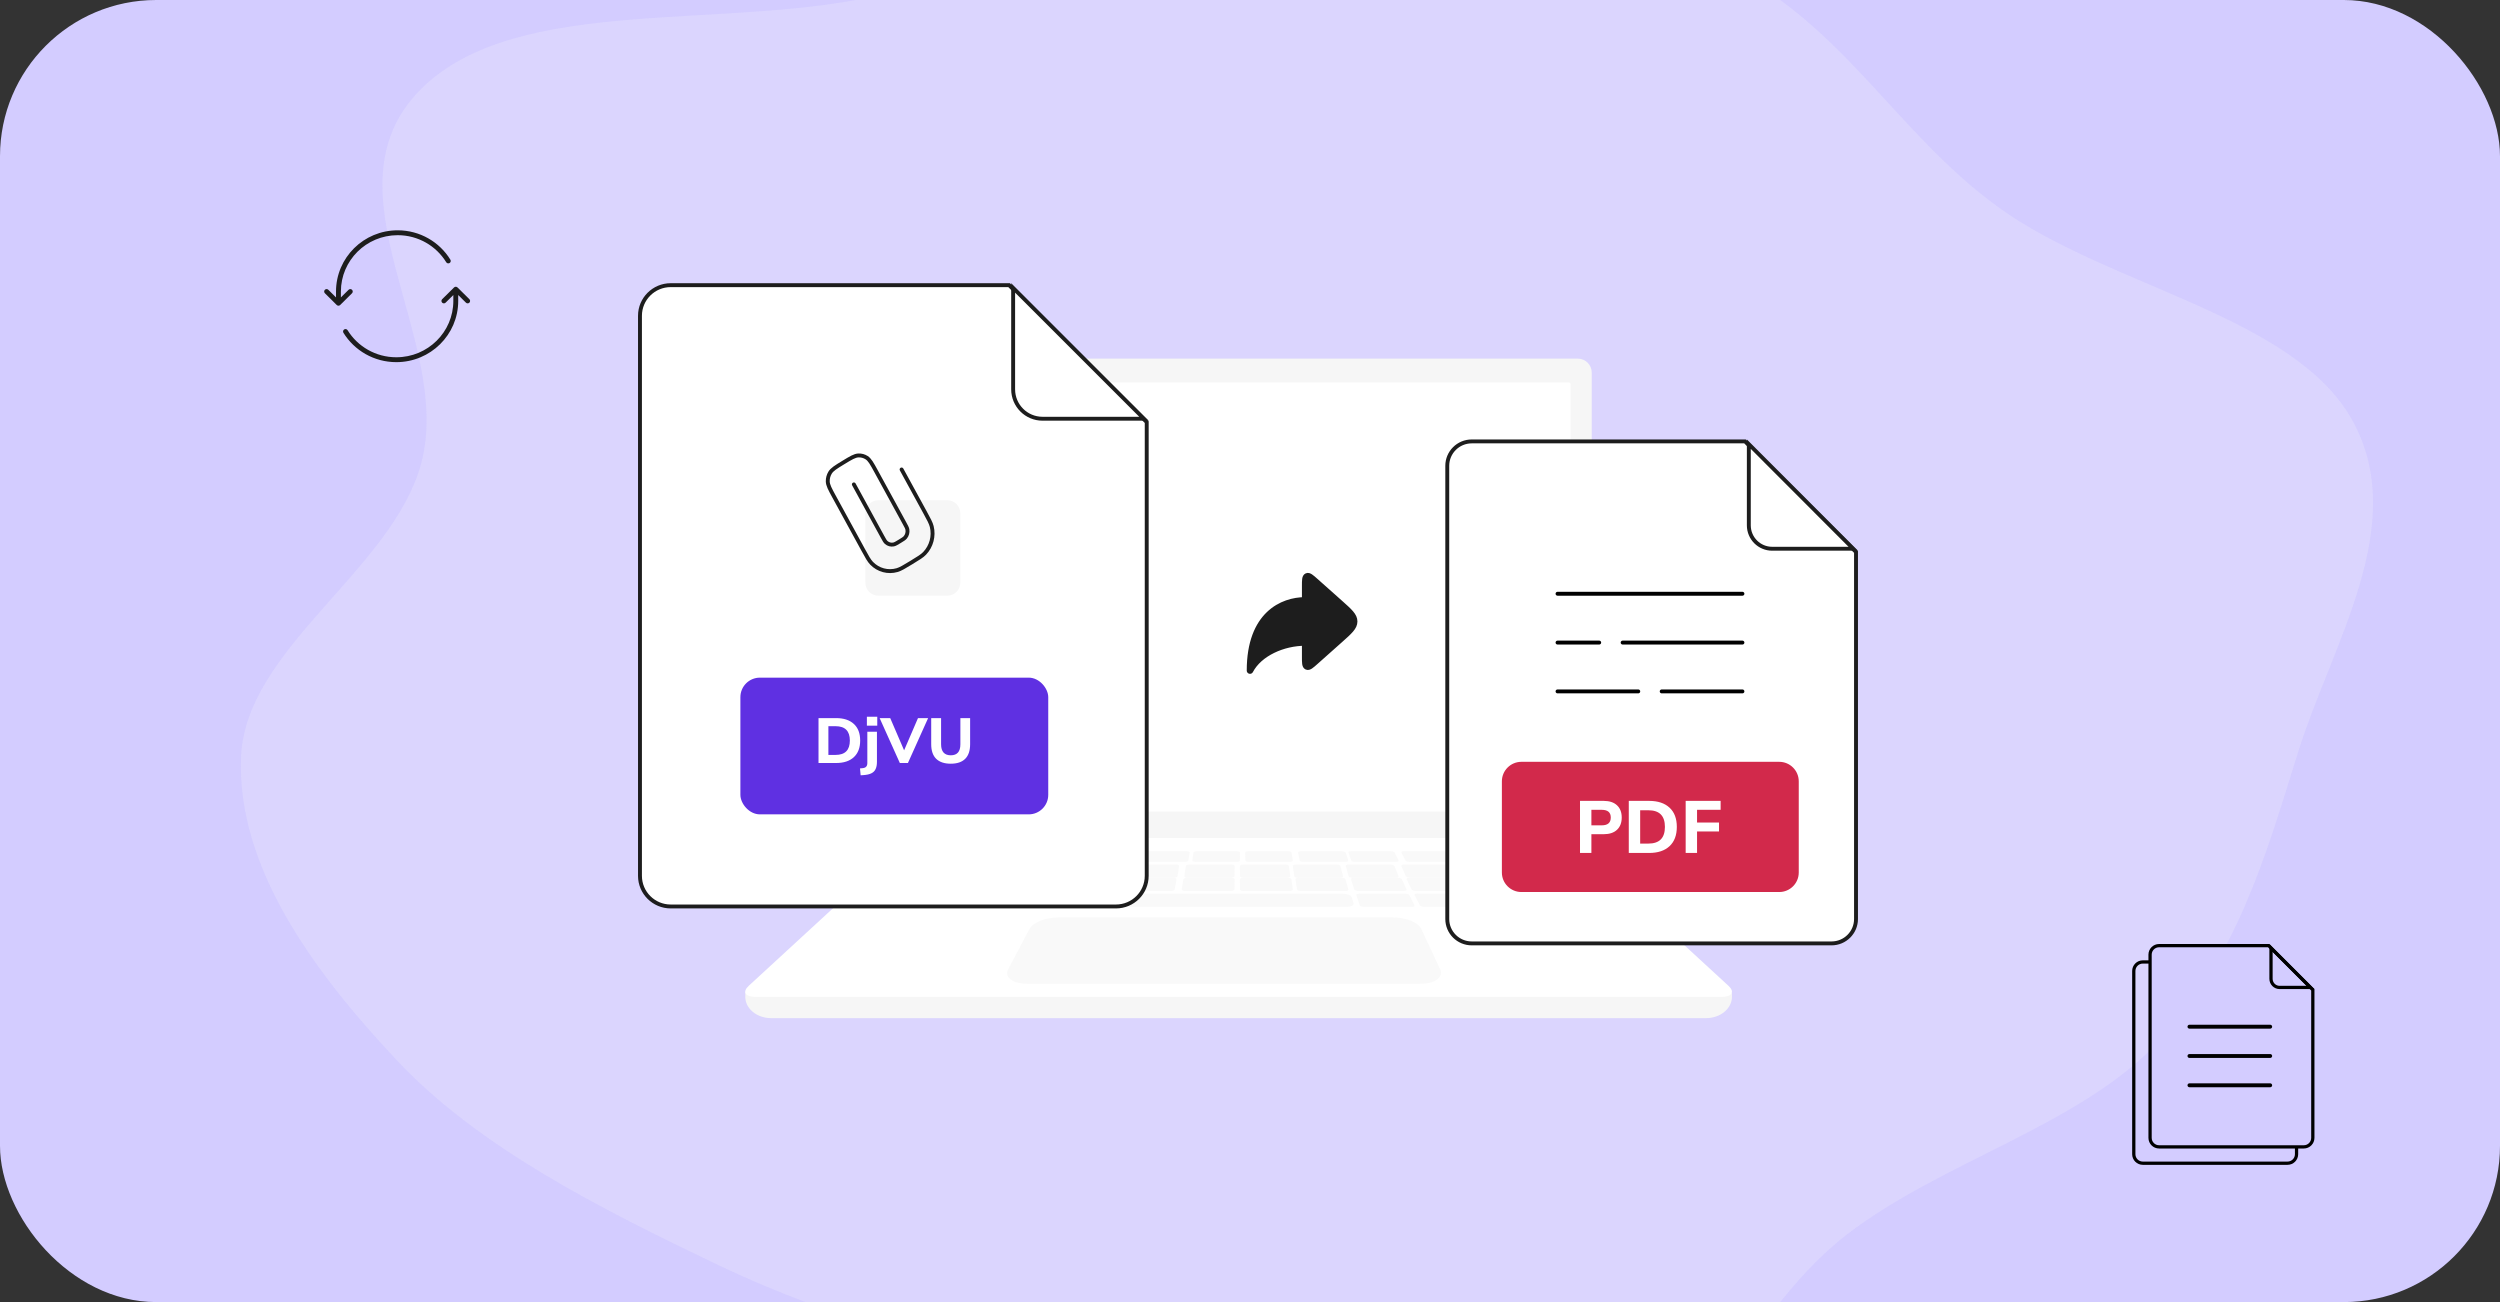 <svg width="768" height="400" viewBox="0 0 768 400" fill="none" xmlns="http://www.w3.org/2000/svg">
<rect x="0" y="0" width="768" height="400" fill="#333333" stroke="none"/>
<g clip-path="url(#clip0_5838_69195)">
<rect width="768" height="400" rx="48" fill="#D3CCFF"/>
<path opacity="0.2" fill-rule="evenodd" clip-rule="evenodd" d="M398.757 -41.889C445.079 -43.389 490.988 -29.453 529.64 -10.487C566.43 7.565 582.401 40.865 613.963 63.71C647.756 88.17 704.894 96.846 722.706 129.258C740.307 161.288 716.505 197.427 705.956 231.114C696.233 262.16 687.435 293.951 662.928 320.148C639.063 345.659 596.527 356.799 567.465 379.159C532.237 406.263 521.975 455.95 473.097 466.2C425.399 476.203 381.222 441.888 335.432 427.82C296.113 415.74 256.478 405.77 220.723 388.664C183.777 370.988 146.915 352.356 121.803 325.613C95.919 298.048 72.671 266.034 74.059 232.476C75.438 199.139 120.58 175.099 129.381 142.389C139.6 104.41 98.245 58.685 129.216 27.482C158.983 -2.507 225.396 10.043 272.871 -2.176C316.43 -13.386 352.686 -40.398 398.757 -41.889Z" fill="#FBFBFB"/>
<path d="M382.531 114.236C382.531 114.685 382.168 115.049 381.719 115.049C381.27 115.049 380.906 114.685 380.906 114.236C380.906 113.786 381.27 113.422 381.719 113.422C382.168 113.422 382.531 113.786 382.531 114.236Z" fill="#E2E2E2"/>
<path d="M296.395 253.375H468.668V256.795C468.668 257.603 467.992 258.257 467.161 258.257H298.551C297.361 258.257 296.395 257.32 296.395 256.165V253.375Z" fill="#F6F6F6"/>
<path d="M279.577 110.164H484.673C487.053 110.164 488.984 112.096 488.984 114.477V247.813C488.984 252.229 485.402 255.813 480.988 255.813H283.263C278.849 255.813 275.267 252.229 275.267 247.813V114.477C275.267 112.096 277.198 110.164 279.577 110.164Z" fill="#F6F6F6"/>
<path d="M482.483 248.696V118.088C482.483 117.755 482.213 117.484 481.881 117.484L282.37 117.484C282.037 117.484 281.768 117.755 281.768 118.088V248.696C281.768 249.03 282.037 249.3 282.37 249.3H481.881C482.213 249.3 482.483 249.03 482.483 248.696Z" fill="white"/>
<path d="M404.086 178.607L411.568 185.268C414.523 187.898 416 189.214 416 190.908C416 192.602 414.523 193.918 411.568 196.548L404.086 203.209C402.738 204.41 402.063 205.01 401.508 204.76C400.952 204.51 400.952 203.606 400.952 201.799V197.376C394.171 197.376 386.825 200.61 384 206C384 188.752 394.045 184.44 400.952 184.44V180.017C400.952 178.21 400.952 177.306 401.508 177.056C402.063 176.806 402.738 177.406 404.086 178.607Z" fill="#1D1D1D" stroke="#1D1D1D" stroke-width="2" stroke-linecap="round" stroke-linejoin="round"/>
<path d="M532.051 306.22V305.094L228.948 304.633V306.222C228.948 309.838 232.507 312.77 236.897 312.77H524.103C528.493 312.77 532.052 309.839 532.052 306.222L532.051 306.22Z" fill="#F6F6F6"/>
<path d="M528.796 306.258H232.202C228.941 306.258 227.981 304.709 230.008 302.845L277.332 259.295C278.631 258.099 280.325 257.438 282.082 257.438H478.918C480.675 257.438 482.369 258.101 483.668 259.295L530.992 302.845C533.019 304.709 532.059 306.258 528.798 306.258H528.796Z" fill="white"/>
<g opacity="0.3">
<path d="M298.609 264.763H285.7C285.146 264.763 284.874 264.58 285.095 264.357L287.543 261.89C287.752 261.68 288.361 261.508 288.898 261.508H301.378C301.915 261.508 302.208 261.68 302.031 261.89L299.958 264.357C299.772 264.58 299.165 264.763 298.609 264.763Z" fill="#EBEAEA"/>
<path d="M314.616 264.763H301.982C301.44 264.763 301.143 264.58 301.323 264.357L303.311 261.89C303.48 261.68 304.048 261.508 304.573 261.508H316.787C317.312 261.508 317.628 261.68 317.49 261.89L315.869 264.357C315.723 264.58 315.159 264.763 314.616 264.763Z" fill="#EBEAEA"/>
<path d="M331.289 264.763H318.304C317.747 264.763 317.41 264.58 317.557 264.357L319.183 261.89C319.321 261.68 319.877 261.508 320.415 261.508H332.969C333.509 261.508 333.863 261.68 333.756 261.89L332.509 264.357C332.397 264.58 331.848 264.763 331.289 264.763Z" fill="#EBEAEA"/>
<path d="M363.966 264.763H350.924C350.364 264.763 349.964 264.58 350.035 264.357L350.829 261.89C350.896 261.68 351.395 261.508 351.935 261.508H364.545C365.087 261.508 365.501 261.68 365.464 261.89L365.052 264.357C365.014 264.58 364.525 264.763 363.966 264.763Z" fill="#EBEAEA"/>
<path d="M347.272 264.763H334.59C334.046 264.763 333.687 264.58 333.793 264.357L334.972 261.89C335.073 261.68 335.586 261.508 336.113 261.508H348.374C348.901 261.508 349.275 261.68 349.206 261.89L348.396 264.357C348.323 264.58 347.816 264.763 347.272 264.763Z" fill="#EBEAEA"/>
<path d="M396.233 264.763H383.572C383.029 264.763 382.58 264.58 382.577 264.357L382.532 261.89C382.528 261.68 382.955 261.508 383.48 261.508H395.72C396.246 261.508 396.706 261.68 396.741 261.89L397.156 264.357C397.193 264.58 396.78 264.763 396.236 264.763H396.233Z" fill="#EBEAEA"/>
<path d="M413.337 264.763H400.343C399.786 264.763 399.294 264.58 399.252 264.357L398.786 261.89C398.747 261.68 399.156 261.508 399.696 261.508H412.259C412.799 261.508 413.298 261.68 413.37 261.89L414.214 264.357C414.29 264.58 413.896 264.763 413.339 264.763H413.337Z" fill="#EBEAEA"/>
<path d="M428.857 264.763H416.222C415.679 264.763 415.171 264.58 415.094 264.357L414.233 261.89C414.159 261.68 414.528 261.508 415.053 261.508H427.27C427.795 261.508 428.308 261.68 428.414 261.89L429.643 264.357C429.753 264.58 429.401 264.763 428.857 264.763Z" fill="#EBEAEA"/>
<path d="M445.956 264.763H433.017C432.462 264.763 431.91 264.58 431.793 264.357L430.496 261.89C430.386 261.68 430.735 261.508 431.271 261.508H443.78C444.318 261.508 444.873 261.68 445.016 261.89L446.691 264.357C446.842 264.58 446.512 264.763 445.956 264.763Z" fill="#EBEAEA"/>
<path d="M475.838 264.763H449.259C448.482 264.763 447.668 264.507 447.452 264.193L445.965 262.046C445.76 261.749 446.208 261.508 446.959 261.508H472.655C473.406 261.508 474.26 261.749 474.555 262.046L476.687 264.193C476.997 264.505 476.615 264.763 475.838 264.763Z" fill="#EBEAEA"/>
<path d="M379.916 264.763H367.214C366.669 264.763 366.249 264.58 366.281 264.357L366.644 261.89C366.674 261.68 367.131 261.508 367.659 261.508H379.94C380.468 261.508 380.899 261.68 380.899 261.89L380.906 264.357C380.906 264.58 380.461 264.763 379.916 264.763Z" fill="#EBEAEA"/>
<path d="M466.708 269.647H480.158C480.737 269.647 481.011 269.417 480.771 269.138L478.114 266.056C477.888 265.792 477.247 265.578 476.69 265.578H463.704C463.147 265.578 462.846 265.792 463.038 266.056L465.288 269.138C465.491 269.417 466.131 269.647 466.71 269.647H466.708Z" fill="#EBEAEA"/>
<path d="M449.855 269.647H463.059C463.627 269.647 463.929 269.417 463.733 269.138L461.567 266.056C461.381 265.792 460.783 265.578 460.235 265.578H447.487C446.94 265.578 446.615 265.792 446.765 266.056L448.53 269.138C448.69 269.417 449.285 269.647 449.853 269.647H449.855Z" fill="#EBEAEA"/>
<path d="M433.143 269.647H446.732C447.316 269.647 447.661 269.417 447.502 269.138L445.728 266.056C445.577 265.792 444.993 265.578 444.429 265.578H431.311C430.747 265.578 430.381 265.792 430.497 266.056L431.86 269.138C431.983 269.417 432.562 269.647 433.145 269.647H433.143Z" fill="#EBEAEA"/>
<path d="M398.682 269.647H411.708C412.268 269.647 412.664 269.417 412.589 269.138L411.762 266.056C411.69 265.792 411.191 265.578 410.651 265.578H398.075C397.535 265.578 397.123 265.792 397.161 266.056L397.595 269.138C397.635 269.417 398.124 269.647 398.684 269.647H398.682Z" fill="#EBEAEA"/>
<path d="M415.497 269.647H428.814C429.387 269.647 429.758 269.417 429.642 269.138L428.349 266.056C428.238 265.792 427.696 265.578 427.144 265.578H414.287C413.734 265.578 413.345 265.792 413.42 266.056L414.309 269.138C414.389 269.417 414.924 269.647 415.495 269.647H415.497Z" fill="#EBEAEA"/>
<path d="M364.815 269.647H378.184C378.759 269.647 379.232 269.417 379.235 269.138L379.281 266.056C379.285 265.792 378.834 265.578 378.28 265.578H365.373C364.818 265.578 364.334 265.792 364.295 266.056L363.844 269.138C363.803 269.417 364.24 269.647 364.815 269.647Z" fill="#EBEAEA"/>
<path d="M347.657 269.647H360.641C361.2 269.647 361.69 269.417 361.735 269.138L362.213 266.056C362.255 265.792 361.847 265.578 361.309 265.578H348.773C348.235 265.578 347.735 265.792 347.66 266.056L346.787 269.138C346.707 269.417 347.1 269.647 347.657 269.647Z" fill="#EBEAEA"/>
<path d="M330.55 269.647H343.827C344.398 269.647 344.934 269.417 345.018 269.138L345.954 266.056C346.033 265.792 345.647 265.578 345.098 265.578H332.279C331.729 265.578 331.185 265.792 331.071 266.056L329.735 269.138C329.614 269.417 329.98 269.647 330.551 269.647H330.55Z" fill="#EBEAEA"/>
<path d="M313.449 269.647H326.993C327.575 269.647 328.154 269.417 328.282 269.138L329.689 266.056C329.808 265.792 329.447 265.578 328.885 265.578H315.809C315.248 265.578 314.662 265.792 314.506 266.056L312.688 269.138C312.524 269.417 312.865 269.647 313.447 269.647H313.449Z" fill="#EBEAEA"/>
<path d="M281.923 269.647H309.149C309.945 269.647 310.785 269.324 311.014 268.935L312.592 266.25C312.81 265.88 312.358 265.578 311.589 265.578H285.304C284.535 265.578 283.652 265.88 283.339 266.25L281.074 268.935C280.744 269.326 281.125 269.647 281.921 269.647H281.923Z" fill="#EBEAEA"/>
<path d="M381.954 269.647H395.364C395.94 269.647 396.38 269.417 396.344 269.138L395.94 266.056C395.906 265.792 395.424 265.578 394.867 265.578H381.921C381.365 265.578 380.91 265.792 380.91 266.056L380.906 269.138C380.906 269.417 381.377 269.647 381.954 269.647Z" fill="#EBEAEA"/>
<path d="M453.243 273.716H483.976C484.768 273.716 485.135 273.429 484.792 273.079L482.81 271.064C482.482 270.731 481.586 270.461 480.817 270.461H451.031C450.262 270.461 449.814 270.732 450.035 271.064L451.377 273.079C451.609 273.428 452.45 273.716 453.243 273.716Z" fill="#EBEAEA"/>
<path d="M434.957 273.717H449.144C449.753 273.717 450.108 273.488 449.934 273.208L448.005 270.125C447.84 269.863 447.227 269.648 446.639 269.648H432.964C432.377 269.648 431.998 269.862 432.125 270.125L433.606 273.208C433.74 273.488 434.349 273.717 434.958 273.717H434.957Z" fill="#EBEAEA"/>
<path d="M470.222 273.717H484.205C484.806 273.717 485.083 273.488 484.823 273.208L481.947 270.125C481.702 269.863 481.028 269.648 480.449 269.648H466.971C466.393 269.648 466.088 269.862 466.295 270.125L468.73 273.208C468.951 273.488 469.623 273.717 470.224 273.717H470.222Z" fill="#EBEAEA"/>
<path d="M399.595 273.717H413.293C413.881 273.717 414.295 273.488 414.213 273.208L413.306 270.125C413.229 269.863 412.703 269.648 412.135 269.648H398.931C398.364 269.648 397.934 269.862 397.974 270.125L398.448 273.208C398.492 273.488 399.008 273.717 399.596 273.717H399.595Z" fill="#EBEAEA"/>
<path d="M417.265 273.717H431.219C431.819 273.717 432.205 273.488 432.076 273.208L430.666 270.125C430.546 269.863 429.976 269.648 429.397 269.648H415.947C415.37 269.648 414.963 269.862 415.047 270.125L416.017 273.208C416.104 273.488 416.668 273.717 417.267 273.717H417.265Z" fill="#EBEAEA"/>
<path d="M437.592 278.592H452.37C453.006 278.592 453.367 278.363 453.179 278.083L451.084 275C450.906 274.737 450.262 274.523 449.65 274.523H435.428C434.817 274.523 434.429 274.737 434.566 275L436.174 278.083C436.32 278.363 436.959 278.592 437.594 278.592H437.592Z" fill="#EBEAEA"/>
<path d="M474.566 278.592H489.067C489.691 278.592 489.968 278.363 489.686 278.083L486.575 275C486.31 274.737 485.605 274.523 485.005 274.523H471.05C470.45 274.523 470.143 274.737 470.367 275L473 278.083C473.238 278.363 473.945 278.592 474.566 278.592Z" fill="#EBEAEA"/>
<path d="M454.111 276.151H468.98C469.375 276.151 469.579 276.013 469.434 275.846L468.542 274.821C468.4 274.657 467.964 274.523 467.574 274.523H452.944C452.553 274.523 452.33 274.657 452.447 274.821L453.175 275.846C453.293 276.013 453.716 276.151 454.111 276.151Z" fill="#EBEAEA"/>
<path d="M455.841 278.596H471.398C471.813 278.596 472.024 278.458 471.867 278.291L470.912 277.265C470.76 277.102 470.302 276.969 469.894 276.969H454.59C454.182 276.969 453.951 277.102 454.075 277.265L454.853 278.291C454.981 278.458 455.424 278.596 455.839 278.596H455.841Z" fill="#EBEAEA"/>
<path d="M419.043 278.592H433.626C434.253 278.592 434.651 278.363 434.511 278.083L432.973 275C432.841 274.737 432.242 274.523 431.64 274.523H417.606C417.003 274.523 416.583 274.737 416.673 275L417.731 278.083C417.827 278.363 418.418 278.592 419.045 278.592H419.043Z" fill="#EBEAEA"/>
<path d="M364.048 273.717H378.124C378.728 273.717 379.226 273.488 379.231 273.208L379.281 270.125C379.284 269.863 378.813 269.648 378.229 269.648H364.661C364.079 269.648 363.567 269.862 363.526 270.125L363.032 273.208C362.987 273.488 363.445 273.717 364.05 273.717H364.048Z" fill="#EBEAEA"/>
<path d="M346.07 273.717H359.723C360.309 273.717 360.827 273.488 360.876 273.208L361.4 270.125C361.445 269.863 361.019 269.648 360.453 269.648H347.293C346.728 269.648 346.199 269.862 346.119 270.125L345.163 273.208C345.076 273.488 345.485 273.717 346.072 273.717H346.07Z" fill="#EBEAEA"/>
<path d="M330.174 278.592H413.6C415.029 278.592 416.028 278.064 415.822 277.426L415.239 275.626C415.043 275.017 413.757 274.523 412.381 274.523H332.086C330.709 274.523 329.341 275.017 329.039 275.626L328.149 277.426C327.834 278.064 328.743 278.592 330.172 278.592H330.174Z" fill="#EBEAEA"/>
<path d="M328.957 273.717H342.866C343.463 273.717 344.028 273.488 344.12 273.208L345.139 270.125C345.226 269.863 344.826 269.648 344.249 269.648H330.842C330.267 269.648 329.694 269.862 329.571 270.125L328.112 273.208C327.981 273.488 328.361 273.717 328.958 273.717H328.957Z" fill="#EBEAEA"/>
<path d="M311.031 273.717H325.174C325.781 273.717 326.392 273.488 326.531 273.208L328.061 270.125C328.19 269.863 327.818 269.648 327.232 269.648H313.599C313.014 269.648 312.398 269.862 312.23 270.125L310.256 273.208C310.077 273.488 310.427 273.717 311.034 273.717H311.031Z" fill="#EBEAEA"/>
<path d="M309.441 278.592H324.218C324.854 278.592 325.492 278.363 325.638 278.083L327.246 275C327.383 274.737 326.995 274.523 326.384 274.523H312.162C311.551 274.523 310.907 274.737 310.729 275L308.634 278.083C308.444 278.363 308.807 278.592 309.443 278.592H309.441Z" fill="#EBEAEA"/>
<path d="M291.479 278.592H305.806C306.422 278.592 307.08 278.363 307.268 278.083L309.35 275C309.526 274.737 309.187 274.523 308.594 274.523H294.806C294.213 274.523 293.552 274.737 293.335 275L290.782 278.083C290.551 278.363 290.865 278.592 291.481 278.592H291.479Z" fill="#EBEAEA"/>
<path d="M272.745 278.592H287.246C287.869 278.592 288.574 278.363 288.812 278.083L291.445 275C291.67 274.737 291.362 274.523 290.763 274.523H276.807C276.207 274.523 275.502 274.737 275.237 275L272.126 278.083C271.844 278.363 272.123 278.592 272.745 278.592Z" fill="#EBEAEA"/>
<path d="M277.887 273.717H306.445C307.28 273.717 308.17 273.395 308.422 273.004L310.147 270.319C310.384 269.949 309.918 269.648 309.113 269.648H281.584C280.779 269.648 279.842 269.949 279.502 270.319L277.027 273.004C276.666 273.395 277.054 273.717 277.889 273.717H277.887Z" fill="#EBEAEA"/>
<path d="M382.007 273.717H396.126C396.733 273.717 397.196 273.488 397.156 273.208L396.714 270.125C396.676 269.863 396.168 269.648 395.582 269.648H381.972C381.388 269.648 380.91 269.862 380.91 270.125L380.906 273.208C380.906 273.488 381.402 273.717 382.009 273.717H382.007Z" fill="#EBEAEA"/>
</g>
<path opacity="0.3" d="M436.472 302.194H315.39C310.977 302.194 308.449 300.149 309.729 297.733L316.312 285.295C317.328 283.376 321.211 281.852 324.969 281.852H428.119C431.877 281.852 435.669 283.377 436.569 285.295L442.403 297.733C443.537 300.149 440.885 302.194 436.472 302.194Z" fill="#EBEAEA"/>
<path d="M196.6 269.063V97.004C196.6 91.814 200.828 87.6 206.052 87.6H309.993L352.271 129.679V269.063C352.271 274.254 348.044 278.468 342.82 278.468H206.052C200.83 278.468 196.6 274.256 196.6 269.063Z" fill="white" stroke="#1D1D1D" stroke-width="1.2"/>
<path d="M265.847 157.664C265.847 155.455 267.638 153.664 269.847 153.664H291C293.209 153.664 295 155.455 295 157.664V178.997C295 181.207 293.209 182.997 291 182.997H269.847C267.638 182.997 265.847 181.207 265.847 178.997V157.664Z" fill="#F6F6F6"/>
<path d="M262.307 148.806L271.092 164.87C271.625 165.846 271.892 166.333 272.24 166.644C272.862 167.201 273.7 167.427 274.516 167.258C274.971 167.164 275.444 166.875 276.391 166.299C277.337 165.723 277.811 165.435 278.116 165.066C278.663 164.405 278.897 163.527 278.752 162.679C278.67 162.206 278.404 161.719 277.87 160.743L269.149 144.796C267.842 142.404 267.188 141.208 266.221 140.591C265.47 140.112 264.596 139.876 263.707 139.913C262.563 139.961 261.403 140.668 259.082 142.081C256.76 143.494 255.6 144.201 254.989 145.222C254.513 146.015 254.269 146.932 254.286 147.858C254.309 149.05 254.963 150.245 256.271 152.637L265.119 168.818C266.362 171.091 266.984 172.228 267.736 173.013C269.778 175.143 272.778 175.951 275.604 175.134C276.646 174.833 277.749 174.161 279.956 172.818C282.162 171.474 283.265 170.803 284.033 170.002C286.119 167.828 286.956 164.683 286.23 161.752C285.963 160.672 285.341 159.535 284.098 157.262L276.969 144.224" stroke="#1D1D1D" stroke-width="1.2" stroke-linecap="round"/>
<rect x="227.448" y="208.172" width="94.573" height="42" rx="6" fill="#5F30E2"/>
<path d="M251.448 234.396V220.602H256.848C259.196 220.602 261.015 221.202 262.307 222.402C263.598 223.589 264.244 225.285 264.244 227.489C264.244 229.694 263.598 231.396 262.307 232.596C261.015 233.796 259.196 234.396 256.848 234.396H251.448ZM254.481 231.911H256.672C259.607 231.911 261.074 230.437 261.074 227.489C261.074 224.554 259.607 223.087 256.672 223.087H254.481V231.911Z" fill="white"/>
<path d="M266.306 222.931V220.172H269.495V222.931H266.306ZM264.389 238.172L264.193 236.059L265.113 235.961C266 235.857 266.443 235.348 266.443 234.435V224.789H269.397V234.044C269.397 234.944 269.26 235.681 268.987 236.254C268.726 236.828 268.289 237.265 267.676 237.565C267.076 237.865 266.26 238.048 265.23 238.113L264.389 238.172Z" fill="white"/>
<path d="M276.43 234.396L270.228 220.602H273.476L277.741 230.502L282.006 220.602H285.117L278.915 234.396H276.43Z" fill="white"/>
<path d="M292.073 234.611C290.117 234.611 288.623 234.109 287.593 233.104C286.576 232.1 286.067 230.607 286.067 228.624V220.602H289.1V228.644C289.1 229.765 289.354 230.613 289.863 231.187C290.371 231.748 291.108 232.028 292.073 232.028C294.043 232.028 295.028 230.9 295.028 228.644V220.602H298.021V228.624C298.021 230.607 297.519 232.1 296.515 233.104C295.51 234.109 294.03 234.611 292.073 234.611Z" fill="white"/>
<path d="M311.238 119.606V88.448L351.424 128.635H320.266C315.281 128.635 311.238 124.594 311.238 119.606Z" fill="white" stroke="#1D1D1D" stroke-width="1.2"/>
<path d="M444.6 282.318V143.095C444.6 138.958 447.965 135.6 452.123 135.6H536.07L570.167 169.582V282.318C570.167 286.454 566.802 289.813 562.644 289.813H452.123C447.967 289.813 444.6 286.456 444.6 282.318Z" fill="white" stroke="#1D1D1D" stroke-width="1.2"/>
<path d="M461.377 240.031C461.377 236.718 464.064 234.031 467.377 234.031H546.577C549.891 234.031 552.577 236.718 552.577 240.031V268.031C552.577 271.345 549.891 274.031 546.577 274.031H467.377C464.064 274.031 461.377 271.345 461.377 268.031V240.031Z" fill="#D2294B"/>
<path d="M485.377 262.031V246.031H492.643C494.418 246.031 495.787 246.485 496.75 247.393C497.713 248.286 498.194 249.534 498.194 251.138C498.194 252.741 497.713 253.997 496.75 254.905C495.787 255.813 494.418 256.267 492.643 256.267H488.875V262.031H485.377ZM488.875 253.543H492.057C493.907 253.543 494.832 252.741 494.832 251.138C494.832 249.564 493.907 248.777 492.057 248.777H488.875V253.543Z" fill="white"/>
<path d="M500.362 262.031V246.031H506.59C509.298 246.031 511.396 246.727 512.885 248.119C514.375 249.496 515.119 251.463 515.119 254.02C515.119 256.577 514.375 258.551 512.885 259.943C511.396 261.335 509.298 262.031 506.59 262.031H500.362ZM503.86 259.149H506.387C509.772 259.149 511.464 257.439 511.464 254.02C511.464 250.616 509.772 248.914 506.387 248.914H503.86V259.149Z" fill="white"/>
<path d="M517.837 262.031V246.031H528.577V248.777H521.334V252.681H528.081V255.427H521.334V262.031H517.837Z" fill="white"/>
<path d="M537.238 161.383V136.45L569.32 168.575H544.419C540.454 168.575 537.238 165.357 537.238 161.383Z" fill="white" stroke="#1D1D1D" stroke-width="1.2"/>
<line x1="478.474" y1="182.4" x2="535.274" y2="182.4" stroke="black" stroke-width="1.2" stroke-linecap="round"/>
<line x1="478.474" y1="197.4" x2="491.274" y2="197.4" stroke="black" stroke-width="1.2" stroke-linecap="round"/>
<line x1="498.474" y1="197.4" x2="535.274" y2="197.4" stroke="black" stroke-width="1.2" stroke-linecap="round"/>
<line x1="478.474" y1="212.4" x2="503.274" y2="212.4" stroke="black" stroke-width="1.2" stroke-linecap="round"/>
<line x1="510.474" y1="212.4" x2="535.274" y2="212.4" stroke="black" stroke-width="1.2" stroke-linecap="round"/>
<path d="M103.973 89.556H103.223H103.973ZM103.973 93.167L103.445 93.699C103.737 93.989 104.209 93.989 104.501 93.699L103.973 93.167ZM108.141 90.088C108.435 89.796 108.437 89.321 108.145 89.027C107.853 88.733 107.378 88.731 107.084 89.023L108.141 90.088ZM100.862 89.023C100.568 88.731 100.093 88.733 99.801 89.027C99.509 89.321 99.511 89.796 99.805 90.088L100.862 89.023ZM137.079 80.559C137.296 80.912 137.758 81.022 138.111 80.806C138.464 80.589 138.574 80.127 138.357 79.774L137.079 80.559ZM122.171 70.75C111.712 70.75 103.223 79.164 103.223 89.556H104.723C104.723 80.004 112.529 72.25 122.171 72.25V70.75ZM103.223 89.556L103.223 93.167L104.723 93.167L104.723 89.556H103.223ZM104.501 93.699L108.141 90.088L107.084 89.023L103.445 92.634L104.501 93.699ZM104.501 92.634L100.862 89.023L99.805 90.088L103.445 93.699L104.501 92.634ZM138.357 79.774C135.03 74.362 129.025 70.75 122.171 70.75V72.25C128.486 72.25 134.016 75.577 137.079 80.559L138.357 79.774Z" fill="#1D1D1D"/>
<path d="M140.013 88.836L140.541 88.302C140.248 88.014 139.778 88.014 139.486 88.302L140.013 88.836ZM135.833 91.914C135.538 92.205 135.535 92.68 135.826 92.974C136.118 93.269 136.593 93.272 136.887 92.981L135.833 91.914ZM143.14 92.981C143.434 93.272 143.909 93.269 144.2 92.974C144.492 92.68 144.489 92.205 144.194 91.914L143.14 92.981ZM106.778 101.442C106.56 101.09 106.098 100.98 105.745 101.198C105.393 101.415 105.284 101.877 105.501 102.23L106.778 101.442ZM121.746 111.253C132.241 111.253 140.763 102.841 140.763 92.447H139.263C139.263 101.996 131.429 109.753 121.746 109.753V111.253ZM140.763 92.447V88.836H139.263V92.447H140.763ZM139.486 88.302L135.833 91.914L136.887 92.981L140.541 89.369L139.486 88.302ZM139.486 89.369L143.14 92.981L144.194 91.914L140.541 88.302L139.486 89.369ZM105.501 102.23C108.841 107.641 114.868 111.253 121.746 111.253V109.753C115.404 109.753 109.852 106.425 106.778 101.442L105.501 102.23Z" fill="#1D1D1D"/>
<path d="M655.5 354.565V298.288C655.5 296.756 656.739 295.516 658.268 295.516H691.933L705.5 309.101V354.565C705.5 356.096 704.26 357.337 702.732 357.337H658.268C656.74 357.337 655.5 356.097 655.5 354.565Z" stroke="black"/>
<path d="M660.5 349.549V293.272C660.5 291.741 661.739 290.5 663.268 290.5H696.933L710.5 304.085V349.549C710.5 351.081 709.26 352.321 707.732 352.321H663.268C661.74 352.321 660.5 351.081 660.5 349.549Z" fill="#D3CCFF" stroke="black"/>
<line x1="672.6" y1="315.4" x2="697.4" y2="315.4" stroke="black" stroke-width="1.2" stroke-linecap="round"/>
<line x1="672.6" y1="324.4" x2="697.4" y2="324.4" stroke="black" stroke-width="1.2" stroke-linecap="round"/>
<line x1="672.6" y1="333.4" x2="697.4" y2="333.4" stroke="black" stroke-width="1.2" stroke-linecap="round"/>
<path d="M697.652 300.691V291.207L709.793 303.348H700.309C698.842 303.348 697.652 302.158 697.652 300.691Z" stroke="black"/>
</g>
<defs>
<clipPath id="clip0_5838_69195">
<rect width="768" height="400" rx="48" fill="white"/>
</clipPath>
</defs>
</svg>
